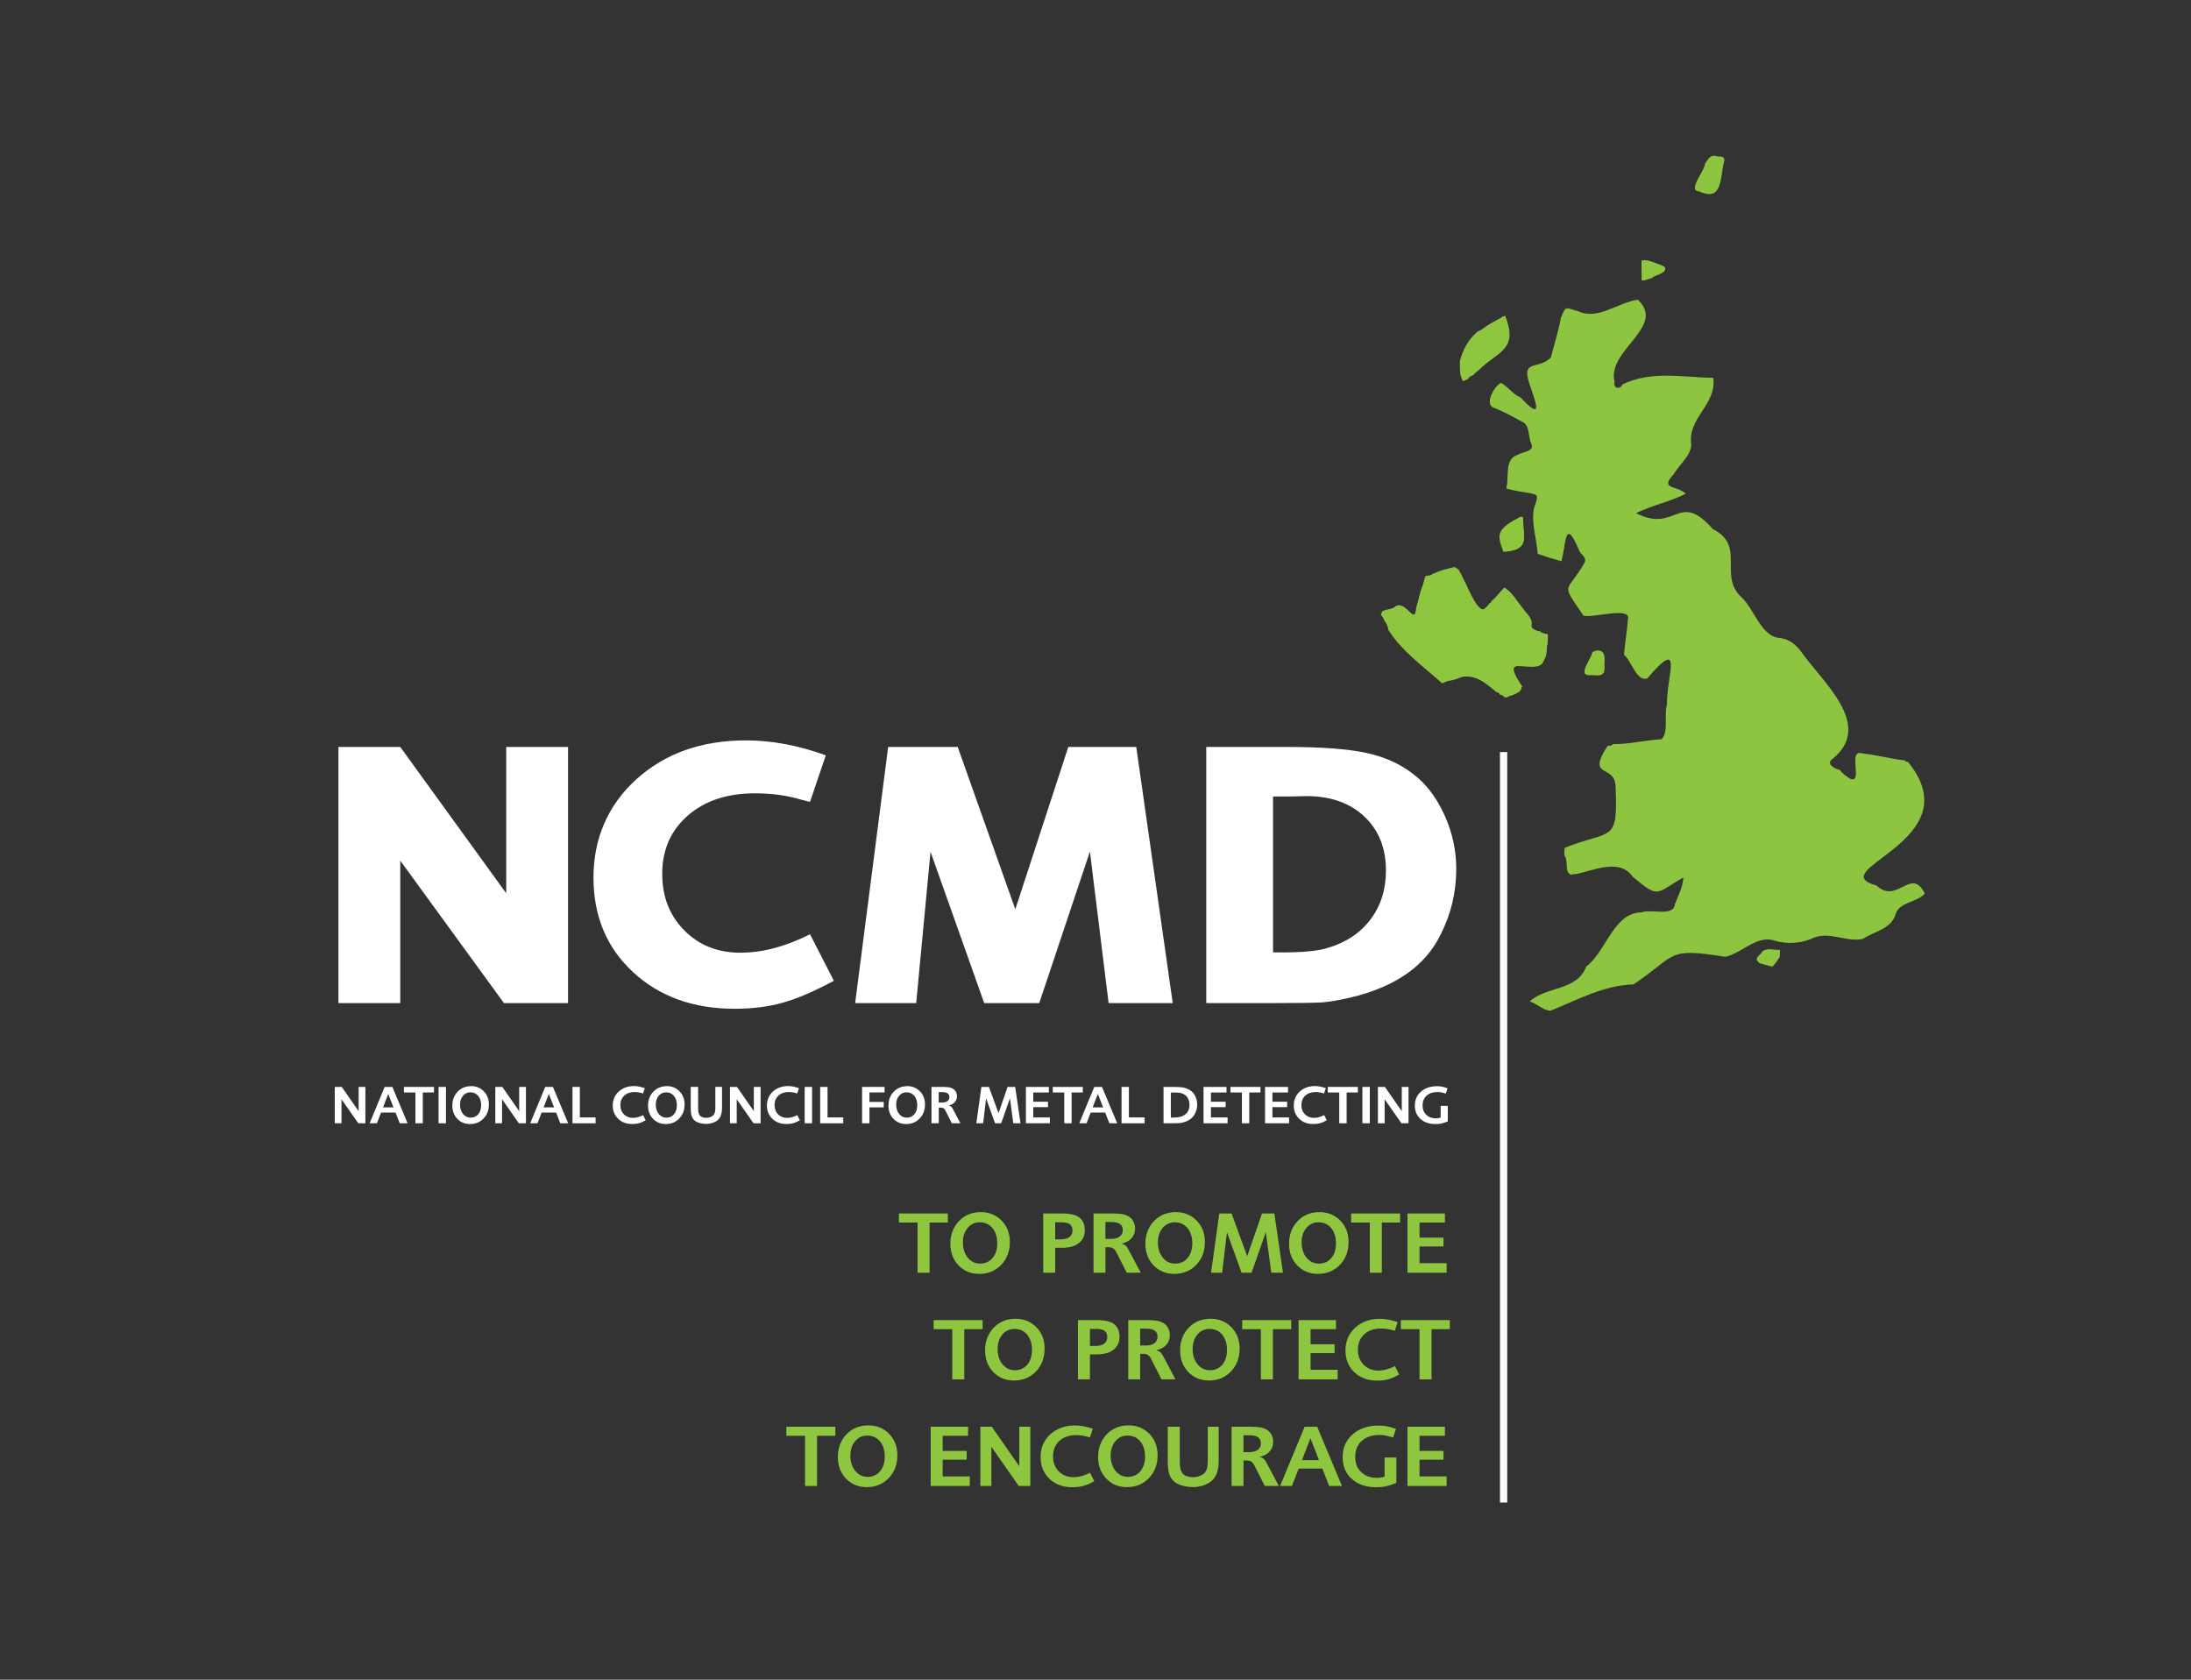 <?xml version="1.0" encoding="UTF-8"?>
<svg xmlns="http://www.w3.org/2000/svg" width="600" height="460" version="1.1" viewBox="0 0 600 460">
  <rect x="0" y="0" width="600" height="460" fill="#333333" stroke="none"/>
  <defs>
    <style> .cls-1 { fill: #cfcece; } .cls-2 { fill: #fff; } .cls-3 { fill: #8dc540; } .cls-4 { fill: #8ec73f; } </style>
  </defs>
  <g>
    <g id="Layer_1">
      <g id="Layer_1-2" data-name="Layer_1">
        <path class="cls-3" d="M428.47,234.35c-.2-.72-.04-1.44.03-2.17,12.78-5.12,14.58-1.02,13.93-16.51-.01-6.74-8.13-2.12-2.3-11.26.11-.03.19-.09.24-.2.5.06.98.04,1.31-.43,4.42.08,8.91-1.12,13.37-1.33,1.95-2.15.58-6.63,1.45-9.52-.16-7.68,4.76-19-5.37-7.17-2.9,1.11-4.3-4.73-6.38-6.42.19-3.23.86-6.43,1-9.58,1.38-3.85-9.63-.44-12.11-1.14-6.42-9.48-4.75-5.74.3-14.54.62-1.57-1.03-2.13-1.45-3.24-4-9.38-3.53-2.44-4.89,2.87-2.2-.61-4.42-1.31-6.51-2.04-.27-4.09-1.75-8.2-1.06-12.24.15-1.21,1.91-3.86-.07-4.13-2.47-.64-5.09-.74-7.48-1.55.89-2.89-.69-8.11,3.23-9.23,1.23-.81,4.52-.85,3.68-2.9-.92-1.77-.43-4.57-2.01-5.82-2.65-1.43-5.34-2.96-8.08-4.07-3.16-.76.1-6.37,1.79-6.85,1.98,1.08,3.23,3.14,5.3,3.96,6.54,6.97,4.05,1.16,2.48-3.62-2.45-7.03,2.63-3.85,5.84-7.34.93-3.66,2.11-7.27,2.74-10.9l.04-.02c1.39-3.58,1.3-2.54,4.67-1.75,5.35,2.62,10.92-2.42,16.38-3.12,7.88,7.45-8.68,13.85-6.38,22.52-.48,1.68,1.46,2.27,2.17.66,7.87-3.83,16.48-1.92,24.85-1.79.98,7.37-7.16,10.94-6.02,18.37-.23,3.1-3.27,5.35-4.78,7.95-4.01,4.35.66,2.98,3.28,5.41-4.34,2.21-8.95,3.07-13.63,5.31,10.98,5.69,11.58-6.4,21.03,4.38,9.2,4.65,1.32,12.77,7.9,18.71,3.36,3.18,5.24,10.22,9.85,11.04,2.82.17,4.79,1.65,6.35,3.7h0c5.68,8.23,20.14,20.11,8.73,29.44-2.07,1.38.62,2.81,1.96,3.06.65,1.02,1.7,1.6,2.62,2.32,4.06,2.02-.79-8.22,3.55-6.84,3.93.41,7.77,1.49,11.71,1.94.11.41.42.38.73.34l.02.02c17.72,21.7-24.03,29.58-8.59,33.88,5.65,5.34,9.46-5.31,13.21,2.18-2.12,2.54-7.09,2.26-8.03,5.78-1.18,3.93-5.84,4.6-8.92,6.65-4.7,1.08-9.47-2.52-14.36.09-3.12,1.15-6.28,1.36-9.6.47-4.91-1.9-9.16,3.4-13.73,4.35-16.3-2.6-13.02-.58-25.14,7.56-8.06.22-15.37,4.21-22.68,7.2-2.15-.09-3.7-1.91-5.67-2.52,3.94-4.1,13.04-2.84,15.39-9.57v.02c5.52-4.19,7.48-14.75,15.15-14.87,2.92-.98,8.85,1.31,9.17-2.29.91-2.38,2.21-4.64,2.29-7.26-7.65,4.4-6.58,5.91-13.88-.22-3.57-5.2-10.78-1.61-15.63-.69-.4-.02-.8-.05-1.15.21-2.08-.71-.67-3.74-1.86-5.25h.02Z"></path>
        <path class="cls-3" d="M378.56,168.6c-.97-2.11,2.37-1.29,3.35-2.38,3.08-2.42,5.6,5.73,6.05,0h0c1.79-7.97,2.37-9.1,10.36-10.94.34.2.68.41,1.02.61,1.6,2.21,4.63,11.15,6.93,11.03,2.14-1.79,3.77-3.98,5.67-6.03,2.19,1.26,3.53,3.82,5.17,5.81.94,1.43,2.63,2.47,2.3,4.58-.1.64.47,1.03,1.06,1.26,2.15.87,3.2,2.42,3.14,4.67.26,11.01-14.68-.91-6.76,10.76-4.57,7.1-9.94-3.23-15.14-3.23-7.75,3.79-7.52.77-13.47-3.68-1.84-2.19-4.5-3.77-6.07-6.03-1.19-2.15-2.18-4.42-3.61-6.42h0Z"></path>
        <path class="cls-3" d="M399.79,98.83c1.82-6.48,6.66-9.57,12.41-12.36,3.59,9.41-1.6,9.27-7.13,14.79-4.6,3.59-5.29,4.18-5.28-2.43Z"></path>
        <path class="cls-3" d="M465.37,52.43c-3.49-.18,1.53-5.61,1.54-7.66.88-1.02,1.32-2.48,3.05-2.03.77.34,2.03-.35,2.28,1.08-1.28,4.27-.23,11.68-6.87,8.6h0Z"></path>
        <path class="cls-3" d="M414.74,142.38c.83-.09,1.33-1.25,2.35-.71.03,5.96,2.12,8.69-5.27,9.28-1.86-4.65-1.42-6.03,2.92-8.57h0Z"></path>
        <path class="cls-3" d="M435.41,184.73c-3.27-.02.57-4.55.74-6.26.33-.03.67,0,.89-.32,2.64-.28,2.44,1.83,2.28,3.79.43,3.82-1.09,2.53-3.91,2.8h0Z"></path>
        <path class="cls-3" d="M449.69,76.64c0-1.77-.1-3.54,0-5.31,1.23-.29,2.43.26,3.54.73h0c.13.43.72.21,1.08.38,4.99,1.43-2.59,3.91-4.61,4.2h-.01Z"></path>
        <path class="cls-1" d="M453.6,72.3c-.22.06-.33-.04-.39-.24.13.08.26.16.39.24Z"></path>
        <path class="cls-3" d="M487.44,260.1c-.12,3.85-2.37,5.15-5.88,3.34-1.22-1.44.63-1.83.95-2.74,1.5-1.38,3.29-.4,4.93-.6Z"></path>
        <path class="cls-4" d="M390.68,157.65c.64,0,1.27-.07,1.78-.53,3.13-.17,6.67-3.29,7.88,1.02,1.96,2.35,4.26,12.78,7.46,7.19.33-.24.69-.45.78-.9,2.18-1.23,3.05-4.94,5.31-1.61.05.31.29.4.54.49,1.36,2.36,3.32,4.38,4.92,6.61-.22,2.55-.03,2.78,2.35,2.93.57.63,1.35.68,2.11.8,0,.09.03.17.08.24,0,.82-.02,1.65-.08,2.47-.42,1.22-.73,2.5-.96,3.78-.16,6.29-14.22-2.73-6.16,7.72.21,2.17-2.84,2.28-4.24,3.21-.66-.06-.94-.93-1.69-.78-.11-.42-.36-.68-.82-.67-5.91-5.01-7.9-5.5-15.01-2.49-5.2-4.69-11.04-8.73-14.76-14.69-.07-1.26-.92-2.14-1.42-3.2.05-.19-.02-.31-.22-.35-.13-.23-.27-.45-.4-.68.92-1.46,3.47-1.34,5.03-2.18,2.43-.6,4.22,5.72,4.66.39h0c.98-2.82,1.66-5.75,2.48-8.61.13-.05.25-.1.38-.14v-.02Z"></path>
        <path class="cls-4" d="M411.37,86.73c.24-.05.49-.1.73-.16,4.11,10.18-3.46,10.02-8.68,16.17-.54.23-1.18.33-1.37,1.03-.49.21-.97.42-1.46.64-2.16-4.78.37-10.56,4.1-13.66,1.12-.42,2.27-.92,3.12-1.83h0c1.17-.82,2.71-.93,3.57-2.19h-.01Z"></path>
        <path class="cls-4" d="M411.71,151.12c-1.93-4.99-1.46-5.82,2.91-8.59.8-.2,1.38-1.12,2.37-.72.09,5.67,2.01,8.88-5.28,9.31Z"></path>
        <path class="cls-4" d="M434.96,184.92c-2.86-.3.95-4.56,1.09-6.28,2.86-.82,3.64.89,3.2,3.44.35,3.92-1.85,2.64-4.3,2.83h0Z"></path>
        <path class="cls-4" d="M449.58,76.77c-.02-1.79-.04-3.59-.06-5.38,2.2-.05,4.55.74,6.46,1.83.24,2.15-2.74,1.49-3.57,2.96-.97.08-1.8.8-2.83.59Z"></path>
        <path class="cls-4" d="M487.37,262.06c-.73.87-1.13,2.01-2.12,2.67-1.14-.32-2.29-.65-3.43-.97-.28-.32-.56-.65-.84-.97.72-.87,1.39-1.79,2.23-2.56.81.03,1.63,0,2.43.07.12.24.25.23.38,0,.46.11.93.23,1.39.34-.01.47-.02.95-.03,1.42h-.01Z"></path>
        <path class="cls-2" d="M155.56,274.7h-17.56l-28.39-39.01v39.01h-16.93v-70.14h16.93l29.02,40.07v-40.07h16.93v70.14Z"></path>
        <path class="cls-2" d="M221.83,255.87l6.52,12.72c-5.33,2.88-9.97,4.87-13.93,5.99-3.96,1.12-8.36,1.68-13.2,1.68-11.36,0-20.65-3.35-27.87-10.04s-10.83-15.33-10.83-25.92,3.93-19.84,11.78-26.92,17.84-10.62,29.97-10.62c7.08,0,14.37,1.37,21.87,4.1l-4.31,12.72c-.42-.07-.88-.17-1.37-.32-.49-.14-.91-.24-1.26-.32-3.72-1.12-7.89-1.68-12.51-1.68-7.57,0-13.69,2.03-18.35,6.1s-6.99,9.39-6.99,15.98c0,6.24,2.01,11.39,6.05,15.46,4.03,4.07,9.13,6.1,15.3,6.1s12.41-1.68,19.14-5.05v.02Z"></path>
        <path class="cls-2" d="M321.15,274.7h-17.56l-5.12-41.49-13.87,41.49h-15.08l-14.7-41.44-3.92,41.44h-16.72l9.04-70.14h19.05l15.77,44.46,14.51-44.46h18.61l9.99,70.14h0Z"></path>
        <path class="cls-2" d="M330.33,204.56h22.19c9.25,0,16.39.53,21.4,1.58s9.31,2.94,12.88,5.68c3.58,2.66,6.47,6.4,8.68,11.2s3.31,9.76,3.31,14.88c0,6.45-1.44,12.48-4.31,18.09-4.14,8.48-12.27,14.2-24.4,17.14-3.36.77-5.99,1.23-7.89,1.37-1.89.14-6.87.21-14.93.21h-16.93v-70.14h0ZM348.63,260.82h2.73c5.4,0,9.39-.38,11.99-1.16,5.12-1.47,9.09-4.08,11.93-7.83,2.84-3.75,4.26-8.22,4.26-13.41,0-6.17-1.98-11.11-5.94-14.83-3.96-3.71-9.24-5.57-15.83-5.57l-4.73.11h-4.42v42.69h.01Z"></path>
        <g>
          <path class="cls-2" d="M100.06,307.62h-1.94l-4.6-6.58v6.58h-1.85v-9.96h1.92l4.62,6.64v-6.64h1.85v9.96Z"></path>
          <path class="cls-2" d="M111.62,307.62h-2.15l-1.15-2.93h-3.97l-1.14,2.93h-1.99l4.12-9.96h2.11l4.17,9.96ZM107.76,303.27l-1.45-3.69-1.42,3.69s2.87,0,2.87,0Z"></path>
          <path class="cls-2" d="M118.86,299.18h-3.08v8.44h-2.02v-8.44h-3.14v-1.52h8.23v1.52h0Z"></path>
          <path class="cls-2" d="M122.13,307.62h-2.03v-9.96h2.03v9.96Z"></path>
          <path class="cls-2" d="M129,297.44c1.4,0,2.57.47,3.49,1.43.93.95,1.39,2.15,1.39,3.59,0,1.55-.48,2.83-1.46,3.85-.97,1.01-2.2,1.52-3.7,1.52-1.4,0-2.56-.48-3.48-1.43-.92-.96-1.37-2.17-1.37-3.64s.48-2.8,1.45-3.8c.97-1,2.19-1.5,3.67-1.5v-.02ZM128.83,299.14c-.84,0-1.52.32-2.05.95-.53.63-.8,1.45-.8,2.44s.27,1.89.82,2.55,1.24,1,2.09,1,1.55-.31,2.08-.94.79-1.46.79-2.48-.27-1.91-.81-2.55-1.24-.97-2.12-.97Z"></path>
          <path class="cls-2" d="M144.03,307.62h-1.94l-4.6-6.58v6.58h-1.85v-9.96h1.92l4.62,6.64v-6.64h1.85v9.96h0Z"></path>
          <path class="cls-2" d="M155.59,307.62h-2.15l-1.15-2.93h-3.97l-1.14,2.93h-1.99l4.12-9.96h2.11l4.17,9.96ZM151.74,303.27l-1.45-3.69-1.42,3.69h2.87Z"></path>
          <path class="cls-2" d="M163.1,307.62h-6.33v-9.96h2.02v8.35h4.31v1.61Z"></path>
          <path class="cls-2" d="M176.12,305.39l.7,1.4c-.64.38-1.24.65-1.8.8-.56.16-1.19.23-1.89.23-1.57,0-2.85-.47-3.84-1.42-.99-.95-1.49-2.17-1.49-3.67s.55-2.81,1.64-3.81c1.1-.99,2.49-1.49,4.18-1.49.87,0,1.85.19,2.96.57l-.49,1.45c-.85-.26-1.61-.39-2.3-.39-1.18,0-2.12.33-2.83.98-.71.65-1.07,1.52-1.07,2.6s.32,1.87.96,2.52,1.47.98,2.49.98c.87,0,1.79-.25,2.78-.75h0Z"></path>
          <path class="cls-2" d="M182.59,297.44c1.4,0,2.57.47,3.49,1.43.93.95,1.39,2.15,1.39,3.59,0,1.55-.48,2.83-1.46,3.85-.97,1.01-2.2,1.52-3.7,1.52-1.4,0-2.56-.48-3.48-1.43-.92-.96-1.37-2.17-1.37-3.64s.48-2.8,1.45-3.8,2.19-1.5,3.67-1.5v-.02ZM182.43,299.14c-.84,0-1.52.32-2.05.95s-.8,1.45-.8,2.44.27,1.89.82,2.55,1.24,1,2.09,1,1.55-.31,2.08-.94.79-1.46.79-2.48-.27-1.91-.81-2.55-1.24-.97-2.12-.97Z"></path>
          <path class="cls-2" d="M197.73,297.66v5.67c0,1.51-.35,2.61-1.05,3.3-.36.35-.83.63-1.43.84-.59.21-1.2.32-1.83.32-.77,0-1.5-.12-2.2-.37-.5-.18-.89-.43-1.19-.74s-.52-.73-.68-1.25c-.13-.47-.19-1.16-.19-2.08v-5.7h2.02v5.7c0,.6.03,1.04.09,1.33.16.64.49,1.05.99,1.24.39.14.76.21,1.12.21.44,0,.85-.08,1.25-.25s.67-.37.84-.62c.16-.23.27-.48.33-.76s.09-.69.09-1.22v-5.63h1.84Z"></path>
          <path class="cls-2" d="M208.29,307.62h-1.94l-4.6-6.58v6.58h-1.85v-9.96h1.92l4.62,6.64v-6.64h1.85v9.96h0Z"></path>
          <path class="cls-2" d="M218.34,305.39l.7,1.4c-.64.38-1.24.65-1.8.8-.56.16-1.19.23-1.89.23-1.57,0-2.85-.47-3.84-1.42-.99-.95-1.49-2.17-1.49-3.67s.55-2.81,1.64-3.81c1.1-.99,2.49-1.49,4.18-1.49.87,0,1.85.19,2.96.57l-.49,1.45c-.85-.26-1.61-.39-2.3-.39-1.18,0-2.12.33-2.83.98-.71.65-1.07,1.52-1.07,2.6s.32,1.87.96,2.52,1.47.98,2.49.98c.87,0,1.79-.25,2.78-.75h0Z"></path>
          <path class="cls-2" d="M222.39,307.62h-2.03v-9.96h2.03v9.96Z"></path>
          <path class="cls-2" d="M230.93,307.62h-6.33v-9.96h2.02v8.35h4.31v1.61Z"></path>
          <path class="cls-2" d="M242.24,299.17h-4.14v2.6h3.91v1.49h-3.91v4.36h-2.02v-9.96h6.15v1.51h.01Z"></path>
          <path class="cls-2" d="M248.43,297.44c1.4,0,2.57.47,3.49,1.43.93.95,1.39,2.15,1.39,3.59,0,1.55-.48,2.83-1.46,3.85-.97,1.01-2.2,1.52-3.7,1.52-1.4,0-2.56-.48-3.48-1.43-.92-.96-1.37-2.17-1.37-3.64s.48-2.8,1.45-3.8,2.19-1.5,3.67-1.5v-.02ZM248.26,299.14c-.84,0-1.52.32-2.05.95s-.8,1.45-.8,2.44.27,1.89.82,2.55,1.24,1,2.09,1,1.55-.31,2.08-.94.79-1.46.79-2.48-.27-1.91-.81-2.55-1.24-.97-2.12-.97Z"></path>
          <path class="cls-2" d="M263.02,307.62h-2.36l-1.8-3.56c-.25-.49-.64-.73-1.17-.73h-.61v4.29h-2v-9.96h3.15c.75,0,1.33.04,1.74.12s.78.22,1.1.43c.31.2.55.48.73.84s.27.74.27,1.14c0,.65-.2,1.2-.61,1.65-.41.45-.97.75-1.69.89.28.07.49.16.64.28.15.12.3.31.46.57l2.15,4.05h0ZM257.07,301.93h.97c.62,0,1.1-.13,1.44-.4.34-.26.51-.62.51-1.08,0-.91-.63-1.36-1.88-1.36h-1.05v2.84h0Z"></path>
          <path class="cls-2" d="M279.46,307.62h-1.97l-.92-6.82-2.4,6.82h-1.67l-2.46-6.81-.81,6.81h-1.87l1.39-9.96h2.06l2.63,7.18,2.49-7.18h2.08l1.45,9.96Z"></path>
          <path class="cls-2" d="M287.51,307.62h-6.57v-9.96h6.29v1.52h-4.27v2.54h4.03v1.48h-4.03v2.81h4.55v1.61Z"></path>
          <path class="cls-2" d="M296.54,299.18h-3.08v8.44h-2.02v-8.44h-3.14v-1.52h8.23v1.52h0Z"></path>
          <path class="cls-2" d="M305.95,307.62h-2.15l-1.15-2.93h-3.97l-1.14,2.93h-1.99l4.12-9.96h2.11l4.17,9.96ZM302.09,303.27l-1.45-3.69-1.42,3.69h2.87Z"></path>
          <path class="cls-2" d="M313.46,307.62h-6.33v-9.96h2.02v8.35h4.31v1.61Z"></path>
          <path class="cls-2" d="M318.62,297.66h2.93c1.23,0,2.17.08,2.81.24,1.46.4,2.45,1.16,2.96,2.3.36.77.54,1.54.54,2.33s-.19,1.59-.58,2.39c-.61,1.22-1.7,2.05-3.27,2.46-.43.11-.79.18-1.09.2s-.91.04-1.84.04h-2.45v-9.96h-.01ZM320.63,306.04h1c1.28,0,2.29-.3,3.02-.91s1.09-1.45,1.09-2.54c0-.6-.11-1.14-.34-1.64-.23-.49-.55-.87-.96-1.14-.35-.24-.71-.4-1.07-.48-.37-.09-.9-.13-1.6-.13h-1.14v6.84h0Z"></path>
          <path class="cls-2" d="M336.16,307.62h-6.57v-9.96h6.29v1.52h-4.27v2.54h4.03v1.48h-4.03v2.81h4.56v1.61h-.01Z"></path>
          <path class="cls-2" d="M345.19,299.18h-3.08v8.44h-2.02v-8.44h-3.14v-1.52h8.23v1.52h0Z"></path>
          <path class="cls-2" d="M353,307.62h-6.57v-9.96h6.29v1.52h-4.27v2.54h4.03v1.48h-4.03v2.81h4.56v1.61h-.01Z"></path>
          <path class="cls-2" d="M362.63,305.39l.7,1.4c-.64.38-1.24.65-1.8.8-.56.16-1.19.23-1.89.23-1.57,0-2.86-.47-3.85-1.42s-1.49-2.17-1.49-3.67.55-2.81,1.64-3.81c1.09-.99,2.49-1.49,4.18-1.49.87,0,1.85.19,2.96.57l-.49,1.45c-.85-.26-1.61-.39-2.3-.39-1.17,0-2.12.33-2.83.98-.71.65-1.07,1.52-1.07,2.6s.32,1.87.96,2.52c.64.65,1.47.98,2.49.98.87,0,1.79-.25,2.78-.75h0Z"></path>
          <path class="cls-2" d="M371.85,299.18h-3.08v8.44h-2.02v-8.44h-3.14v-1.52h8.23v1.52h0Z"></path>
          <path class="cls-2" d="M375.12,307.62h-2.03v-9.96h2.03v9.96Z"></path>
          <path class="cls-2" d="M385.72,307.62h-1.94l-4.6-6.58v6.58h-1.85v-9.96h1.92l4.62,6.64v-6.64h1.85v9.96Z"></path>
          <path class="cls-2" d="M396.47,302.84v4.27c-.74.29-1.33.48-1.79.58-.46.09-.99.14-1.6.14-1.69,0-3.05-.46-4.08-1.39s-1.55-2.15-1.55-3.69.56-2.83,1.69-3.81,2.58-1.47,4.36-1.47c.5,0,.94.04,1.34.11.39.07.92.23,1.58.46l-.49,1.45c-.9-.29-1.65-.43-2.27-.43-1.26,0-2.25.33-2.99.99s-1.1,1.55-1.1,2.68c0,1.07.34,1.92,1.01,2.57s1.56.97,2.67.97c.37,0,.79-.07,1.27-.21v-3.21h1.97-.02Z"></path>
        </g>
        <g>
          <path class="cls-4" d="M259.57,334.8h-5.01v13.75h-3.29v-13.75h-5.11v-2.48h13.41v2.48Z"></path>
          <path class="cls-4" d="M268.6,331.95c2.29,0,4.19.78,5.69,2.32,1.51,1.55,2.26,3.5,2.26,5.85,0,2.53-.79,4.62-2.37,6.27-1.58,1.64-3.59,2.47-6.02,2.47-2.29,0-4.18-.78-5.67-2.33-1.49-1.56-2.24-3.54-2.24-5.94s.79-4.56,2.36-6.19c1.57-1.63,3.57-2.45,5.99-2.45ZM268.33,334.73c-1.36,0-2.48.52-3.35,1.55s-1.3,2.36-1.3,3.98.45,3.07,1.34,4.16,2.03,1.63,3.41,1.63,2.52-.51,3.38-1.53c.86-1.02,1.29-2.37,1.29-4.04s-.44-3.11-1.31-4.16c-.88-1.05-2.03-1.58-3.46-1.58h0Z"></path>
          <path class="cls-4" d="M285.68,332.32h5.13c2.35,0,3.99.4,4.92,1.22.89.79,1.34,1.92,1.34,3.38s-.54,2.66-1.63,3.51-2.58,1.28-4.48,1.28h-1.99v6.84h-3.29v-16.23ZM288.96,339.4h1.48c1.04,0,1.84-.21,2.41-.62s.85-1,.85-1.76c0-.91-.32-1.54-.97-1.9-.45-.26-1.15-.39-2.09-.39h-1.68v4.67h0Z"></path>
          <path class="cls-4" d="M312.4,348.55h-3.84l-2.94-5.79c-.41-.79-1.04-1.19-1.9-1.19h-1v6.98h-3.26v-16.23h5.13c1.22,0,2.16.07,2.84.19.67.13,1.27.37,1.79.71.5.32.9.78,1.19,1.36s.44,1.2.44,1.85c0,1.06-.33,1.95-1,2.69s-1.58,1.22-2.75,1.45c.45.11.8.27,1.05.46.24.2.49.5.75.92l3.5,6.6ZM302.71,339.28h1.58c1,0,1.79-.22,2.35-.65s.84-1.02.84-1.76c0-1.48-1.02-2.21-3.07-2.21h-1.7v4.62h0Z"></path>
          <path class="cls-4" d="M322.01,331.95c2.29,0,4.19.78,5.69,2.32,1.51,1.55,2.26,3.5,2.26,5.85,0,2.53-.79,4.62-2.37,6.27-1.58,1.64-3.59,2.47-6.02,2.47-2.29,0-4.18-.78-5.67-2.33-1.49-1.56-2.24-3.54-2.24-5.94s.79-4.56,2.36-6.19c1.57-1.63,3.57-2.45,5.99-2.45ZM321.74,334.73c-1.36,0-2.48.52-3.35,1.55s-1.3,2.36-1.3,3.98.45,3.07,1.34,4.16c.89,1.09,2.03,1.63,3.41,1.63s2.52-.51,3.38-1.53c.86-1.02,1.29-2.37,1.29-4.04s-.44-3.11-1.31-4.16-2.03-1.58-3.45-1.58h-.01Z"></path>
          <path class="cls-4" d="M351.35,348.55h-3.21l-1.5-11.12-3.91,11.12h-2.72l-4.01-11.1-1.32,11.1h-3.04l2.26-16.23h3.36l4.28,11.7,4.06-11.7h3.38l2.36,16.23h.01Z"></path>
          <path class="cls-4" d="M361.35,331.95c2.29,0,4.19.78,5.69,2.32,1.51,1.55,2.26,3.5,2.26,5.85,0,2.53-.79,4.62-2.37,6.27-1.58,1.64-3.59,2.47-6.02,2.47-2.29,0-4.18-.78-5.67-2.33-1.49-1.56-2.24-3.54-2.24-5.94s.79-4.56,2.36-6.19c1.57-1.63,3.57-2.45,5.99-2.45ZM361.09,334.73c-1.36,0-2.48.52-3.35,1.55s-1.3,2.36-1.3,3.98.45,3.07,1.34,4.16c.89,1.09,2.03,1.63,3.41,1.63s2.52-.51,3.38-1.53c.86-1.02,1.29-2.37,1.29-4.04s-.44-3.11-1.31-4.16-2.03-1.58-3.45-1.58h-.01Z"></path>
          <path class="cls-4" d="M383.42,334.8h-5.01v13.75h-3.29v-13.75h-5.11v-2.48h13.41v2.48Z"></path>
          <path class="cls-4" d="M396.15,348.55h-10.71v-16.23h10.25v2.48h-6.96v4.14h6.57v2.41h-6.57v4.58h7.42v2.63h0Z"></path>
          <path class="cls-4" d="M269.08,364h-5.01v13.75h-3.29v-13.75h-5.11v-2.48h13.41v2.48h0Z"></path>
          <path class="cls-4" d="M278.11,361.15c2.29,0,4.19.78,5.69,2.32,1.51,1.55,2.26,3.5,2.26,5.85,0,2.53-.79,4.62-2.37,6.27-1.58,1.64-3.59,2.47-6.02,2.47-2.29,0-4.18-.78-5.67-2.33-1.49-1.56-2.24-3.54-2.24-5.94s.79-4.56,2.36-6.19c1.57-1.63,3.57-2.45,5.99-2.45ZM277.84,363.93c-1.36,0-2.48.52-3.35,1.55s-1.3,2.36-1.3,3.98.45,3.07,1.34,4.16,2.03,1.63,3.41,1.63,2.52-.51,3.38-1.53c.86-1.02,1.29-2.37,1.29-4.04s-.44-3.11-1.31-4.16c-.88-1.05-2.03-1.58-3.46-1.58h0Z"></path>
          <path class="cls-4" d="M295.19,361.52h5.13c2.35,0,3.99.4,4.92,1.22.89.79,1.34,1.92,1.34,3.38s-.54,2.66-1.63,3.51-2.58,1.28-4.48,1.28h-1.99v6.84h-3.29v-16.23ZM298.48,368.6h1.48c1.04,0,1.84-.21,2.41-.62s.85-1,.85-1.76c0-.91-.32-1.54-.97-1.9-.45-.26-1.15-.39-2.09-.39h-1.68v4.67h0Z"></path>
          <path class="cls-4" d="M321.91,377.75h-3.84l-2.94-5.79c-.41-.79-1.04-1.19-1.9-1.19h-1v6.98h-3.26v-16.23h5.13c1.22,0,2.16.07,2.84.19.67.13,1.27.37,1.79.71.5.32.9.78,1.19,1.36s.44,1.2.44,1.85c0,1.06-.33,1.95-1,2.69s-1.58,1.22-2.75,1.45c.45.11.8.27,1.05.46.24.2.49.5.75.92l3.5,6.6ZM312.22,368.48h1.58c1.01,0,1.79-.22,2.35-.65s.84-1.02.84-1.76c0-1.48-1.02-2.21-3.07-2.21h-1.7v4.62h0Z"></path>
          <path class="cls-4" d="M331.52,361.15c2.29,0,4.19.78,5.69,2.32,1.51,1.55,2.26,3.5,2.26,5.85,0,2.53-.79,4.62-2.37,6.27-1.58,1.64-3.59,2.47-6.02,2.47-2.29,0-4.18-.78-5.67-2.33-1.49-1.56-2.24-3.54-2.24-5.94s.79-4.56,2.36-6.19c1.57-1.63,3.57-2.45,5.99-2.45ZM331.25,363.93c-1.36,0-2.48.52-3.35,1.55s-1.3,2.36-1.3,3.98.45,3.07,1.34,4.16c.89,1.09,2.03,1.63,3.41,1.63s2.52-.51,3.38-1.53c.86-1.02,1.29-2.37,1.29-4.04s-.44-3.11-1.31-4.16-2.03-1.58-3.45-1.58h-.01Z"></path>
          <path class="cls-4" d="M353.59,364h-5.01v13.75h-3.29v-13.75h-5.11v-2.48h13.41v2.48Z"></path>
          <path class="cls-4" d="M366.32,377.75h-10.71v-16.23h10.25v2.48h-6.96v4.14h6.57v2.41h-6.57v4.58h7.42v2.63h0Z"></path>
          <path class="cls-4" d="M382.01,374.12l1.14,2.29c-1.04.62-2.02,1.05-2.93,1.3s-1.94.38-3.08.38c-2.56,0-4.65-.77-6.27-2.31s-2.42-3.54-2.42-5.99.89-4.58,2.68-6.2c1.78-1.62,4.06-2.43,6.81-2.43,1.41,0,3.02.31,4.82.92l-.8,2.36c-1.38-.42-2.63-.63-3.75-.63-1.91,0-3.45.53-4.61,1.59-1.16,1.06-1.74,2.48-1.74,4.25,0,1.67.52,3.04,1.57,4.1s2.4,1.59,4.05,1.59c1.41,0,2.92-.41,4.53-1.22h0Z"></path>
          <path class="cls-4" d="M397.03,364h-5.01v13.75h-3.29v-13.75h-5.11v-2.48h13.41v2.48Z"></path>
          <path class="cls-4" d="M228.76,393.2h-5.01v13.75h-3.29v-13.75h-5.11v-2.48h13.41v2.48h0Z"></path>
          <path class="cls-4" d="M237.79,390.35c2.29,0,4.19.78,5.69,2.32,1.51,1.55,2.26,3.5,2.26,5.85,0,2.53-.79,4.62-2.37,6.27-1.58,1.64-3.59,2.47-6.02,2.47-2.29,0-4.18-.78-5.67-2.33-1.49-1.56-2.24-3.54-2.24-5.94s.79-4.56,2.36-6.19,3.57-2.45,5.99-2.45ZM237.52,393.13c-1.36,0-2.48.52-3.35,1.55-.87,1.03-1.3,2.36-1.3,3.98s.45,3.07,1.34,4.16,2.03,1.63,3.41,1.63,2.52-.51,3.38-1.53,1.29-2.37,1.29-4.04-.44-3.11-1.31-4.16c-.88-1.05-2.03-1.58-3.46-1.58h0Z"></path>
          <path class="cls-4" d="M265.58,406.95h-10.71v-16.23h10.24v2.48h-6.96v4.14h6.57v2.41h-6.57v4.58h7.42v2.63h0Z"></path>
          <path class="cls-4" d="M282.15,406.95h-3.16l-7.5-10.73v10.73h-3.02v-16.23h3.13l7.53,10.82v-10.82h3.02v16.23Z"></path>
          <path class="cls-4" d="M298.52,403.32l1.14,2.29c-1.04.62-2.02,1.05-2.93,1.3s-1.94.38-3.08.38c-2.56,0-4.65-.77-6.27-2.31-1.61-1.54-2.42-3.54-2.42-5.99s.89-4.58,2.68-6.2c1.78-1.62,4.06-2.43,6.81-2.43,1.41,0,3.02.31,4.82.92l-.8,2.36c-1.38-.42-2.63-.63-3.75-.63-1.92,0-3.45.53-4.61,1.59-1.16,1.06-1.74,2.48-1.74,4.25,0,1.67.52,3.04,1.57,4.1s2.4,1.59,4.05,1.59c1.41,0,2.92-.41,4.53-1.22h0Z"></path>
          <path class="cls-4" d="M309.06,390.35c2.29,0,4.19.78,5.69,2.32,1.51,1.55,2.26,3.5,2.26,5.85,0,2.53-.79,4.62-2.37,6.27-1.58,1.64-3.59,2.47-6.02,2.47-2.29,0-4.18-.78-5.67-2.33-1.49-1.56-2.24-3.54-2.24-5.94s.79-4.56,2.36-6.19c1.57-1.63,3.57-2.45,5.99-2.45ZM308.8,393.13c-1.36,0-2.48.52-3.35,1.55s-1.3,2.36-1.3,3.98.44,3.07,1.34,4.16,2.03,1.63,3.41,1.63,2.52-.51,3.38-1.53c.86-1.02,1.29-2.37,1.29-4.04s-.44-3.11-1.31-4.16-2.03-1.58-3.45-1.58h-.01Z"></path>
          <path class="cls-4" d="M333.74,390.72v9.25c0,2.47-.57,4.26-1.71,5.38-.58.57-1.36,1.03-2.32,1.38s-1.96.52-2.98.52c-1.25,0-2.44-.2-3.58-.61-.81-.29-1.46-.69-1.93-1.21s-.85-1.19-1.11-2.03c-.21-.76-.32-1.89-.32-3.38v-9.3h3.29v9.3c0,.97.05,1.7.15,2.16.26,1.04.79,1.71,1.61,2.02.63.23,1.24.34,1.83.34.71,0,1.39-.13,2.03-.4.64-.27,1.1-.6,1.37-1.01.26-.37.44-.79.53-1.24.1-.46.15-1.12.15-2v-9.17h2.99Z"></path>
          <path class="cls-4" d="M350.21,406.95h-3.84l-2.94-5.79c-.41-.79-1.04-1.19-1.9-1.19h-1v6.98h-3.26v-16.23h5.13c1.22,0,2.16.07,2.84.19.67.13,1.27.37,1.79.71.5.32.9.78,1.19,1.36s.44,1.2.44,1.85c0,1.06-.33,1.95-1,2.69s-1.58,1.22-2.75,1.45c.45.11.8.27,1.05.46.24.2.49.5.75.92l3.5,6.6ZM340.52,397.68h1.58c1.01,0,1.79-.22,2.35-.65s.84-1.02.84-1.76c0-1.48-1.02-2.21-3.07-2.21h-1.7v4.62h0Z"></path>
          <path class="cls-4" d="M367.49,406.95h-3.5l-1.87-4.77h-6.48l-1.85,4.77h-3.24l6.72-16.23h3.43l6.79,16.23ZM361.21,399.87l-2.36-6.01-2.31,6.01h4.67,0Z"></path>
          <path class="cls-4" d="M382.38,399.16v6.96c-1.2.47-2.17.78-2.92.94-.75.15-1.62.23-2.6.23-2.76,0-4.98-.76-6.66-2.26-1.68-1.51-2.52-3.51-2.52-6.01s.92-4.62,2.75-6.22,4.2-2.4,7.11-2.4c.81,0,1.54.06,2.18.18.64.12,1.5.37,2.57.74l-.8,2.36c-1.46-.47-2.69-.71-3.7-.71-2.04,0-3.67.54-4.87,1.62-1.2,1.08-1.8,2.54-1.8,4.37s.55,3.13,1.64,4.19c1.09,1.05,2.54,1.58,4.34,1.58.6,0,1.29-.11,2.07-.34v-5.23h3.21Z"></path>
          <path class="cls-4" d="M396.15,406.95h-10.71v-16.23h10.25v2.48h-6.96v4.14h6.57v2.41h-6.57v4.58h7.42v2.63h0Z"></path>
        </g>
        <rect class="cls-2" x="410.77" y="205.96" width="1.98" height="205.52"></rect>
      </g>
    </g>
  </g>
</svg>
